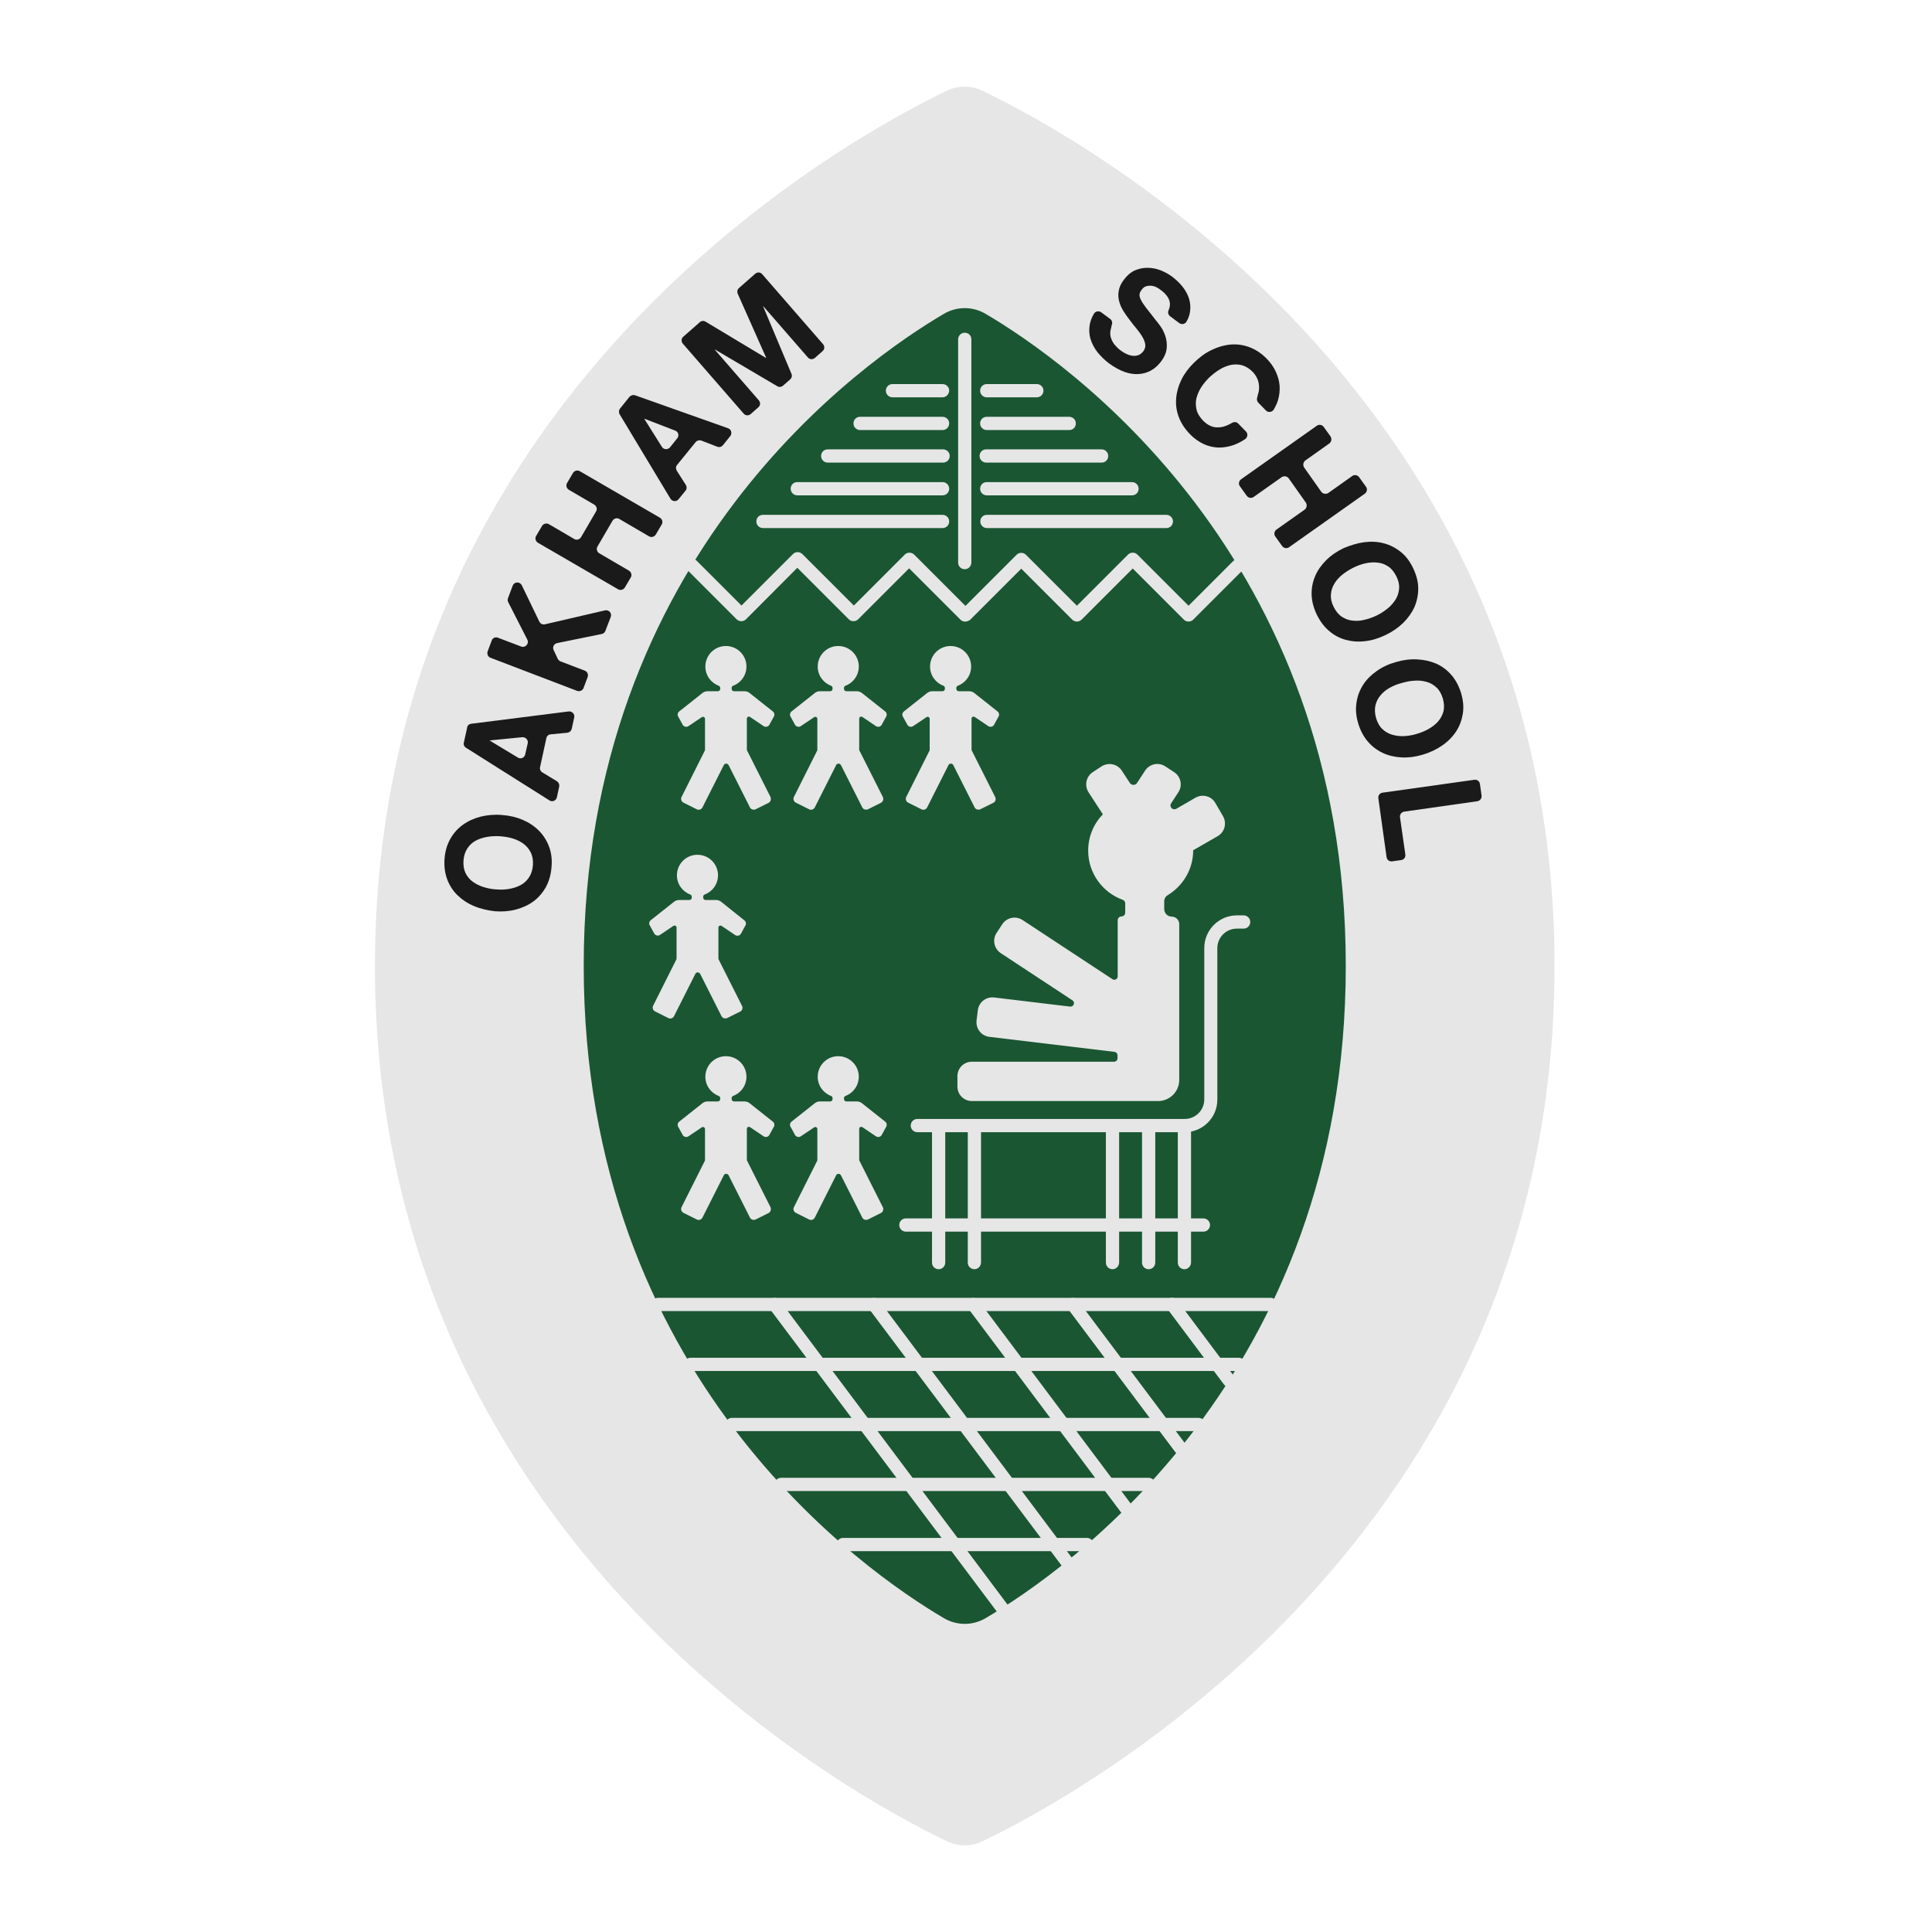 <?xml version="1.0" encoding="utf-8"?>
<!-- Generator: Adobe Illustrator 26.0.1, SVG Export Plug-In . SVG Version: 6.00 Build 0)  -->
<svg version="1.1" id="Layer_1" xmlns="http://www.w3.org/2000/svg" xmlns:xlink="http://www.w3.org/1999/xlink" x="0px" y="0px"
	 viewBox="0 0 1080 1080" style="enable-background:new 0 0 1080 1080;" xml:space="preserve">
<style type="text/css">
	.st0{fill:#E6E6E6;}
	.st1{fill:#1A5632;}
	.st2{fill:#1A1A1A;}
</style>
<path class="st0" d="M869,540C869,220.7,604,77,549.1,50.7c-6.2-3-13.5-3-19.8,0C474.5,77,209.6,220.7,209.6,540
	s264.9,463,319.8,489.3c6.2,3,13.5,3,19.8,0C604,1003,869,859.3,869,540z"/>
<path class="st1" d="M752.3,540c0-229.7-157-338.5-201.4-364.6c-7.2-4.2-16-4.2-23.2,0C483.2,201.5,326.3,310.3,326.3,540
	s157,338.5,201.4,364.6c7.2,4.2,16,4.2,23.2,0C595.3,878.5,752.3,769.7,752.3,540z"/>
<g>
	<path class="st2" d="M265,506.5c-3.6-1.5-6.6-3.5-9.2-6c-2.6-2.5-4.5-5.5-5.8-8.9c-1.3-3.5-1.8-7.3-1.5-11.5
		c0.3-4.2,1.4-7.9,3.2-11.1c1.8-3.2,4.1-5.8,7-7.9c2.9-2.1,6.2-3.6,10-4.6c3.8-0.9,7.8-1.3,12-0.9c4.2,0.3,8,1.2,11.5,2.7
		c3.5,1.5,6.5,3.5,9,6c2.5,2.5,4.4,5.5,5.7,8.9c1.3,3.4,1.8,7.3,1.4,11.5c-0.3,4.2-1.4,7.9-3.1,11.1c-1.8,3.2-4.1,5.9-6.9,8
		c-2.8,2.1-6.1,3.6-9.8,4.6c-3.7,1-7.6,1.3-11.8,1C272.5,508.9,268.5,508,265,506.5z M284.7,496.9c2.3-0.4,4.4-1.1,6.3-2.1
		c1.9-1,3.5-2.5,4.7-4.3c1.2-1.8,2-4.1,2.2-6.8c0.2-2.7-0.2-5-1.1-7c-1-2-2.3-3.6-4-4.9c-1.7-1.3-3.7-2.3-5.9-3
		c-2.2-0.7-4.5-1.1-7-1.3c-2.5-0.2-5-0.1-7.4,0.3c-2.4,0.4-4.6,1.1-6.5,2.1c-1.9,1-3.5,2.5-4.7,4.3c-1.2,1.8-2,4.1-2.2,6.8
		c-0.2,2.7,0.2,5,1.1,7c1,2,2.3,3.6,4.1,4.9c1.8,1.3,3.8,2.3,6.1,3c2.3,0.7,4.7,1.2,7.2,1.3C280,497.4,282.4,497.3,284.7,496.9z"/>
	<path class="st2" d="M263.3,404.6l54.6-6.9c1.9-0.2,3.5,1.5,3.1,3.3l-1.4,6.4c-0.3,1.2-1.2,2-2.4,2.2l-9.4,0.9
		c-1.2,0.1-2.2,1-2.4,2.2l-3.5,16.1c-0.3,1.2,0.3,2.4,1.3,3l8.1,4.9c1,0.6,1.5,1.8,1.3,3l-1.3,6c-0.4,1.9-2.6,2.8-4.2,1.7
		l-46.6-29.4c-1-0.6-1.5-1.8-1.2-2.9l1.8-8.2C261.2,405.6,262.1,404.8,263.3,404.6z M295,415.5c0.4-1.8-1.1-3.5-3-3.4l-18.2,1.8
		l0,0.1l15.7,9.5c1.6,1,3.7,0.1,4.1-1.8L295,415.5z"/>
	<path class="st2" d="M278.4,356.5l12.9,4.9c2.4,0.9,4.6-1.6,3.5-3.8l-10.7-21c-0.4-0.7-0.4-1.5-0.1-2.3l2.6-6.9
		c0.9-2.3,4-2.4,5.1-0.2l9.8,20.3c0.6,1.2,1.9,1.8,3.1,1.5l33.6-7.8c2.2-0.5,4,1.6,3.2,3.7l-3,7.8c-0.3,0.9-1.1,1.5-2,1.7l-25,5.1
		c-1.8,0.4-2.7,2.3-1.9,3.9l2.3,4.9c0.3,0.6,0.8,1.1,1.5,1.4l13.6,5.2c1.4,0.5,2.1,2.1,1.6,3.6l-2.3,6.1c-0.5,1.4-2.1,2.1-3.6,1.6
		l-48.4-18.5c-1.4-0.5-2.1-2.1-1.6-3.6l2.3-6.1C275.3,356.7,276.9,355.9,278.4,356.5z"/>
	<path class="st2" d="M306.8,293l14.2,8.3c1.3,0.8,3,0.3,3.8-1l8.4-14.4c0.8-1.3,0.3-3-1-3.8l-14.2-8.3c-1.3-0.8-1.8-2.5-1-3.8
		l3.3-5.6c0.8-1.3,2.5-1.8,3.8-1l44.8,26c1.3,0.8,1.8,2.5,1,3.8l-3.3,5.6c-0.8,1.3-2.5,1.8-3.8,1l-16.6-9.7c-1.3-0.8-3-0.3-3.8,1
		l-8.4,14.4c-0.8,1.3-0.3,3,1,3.8l16.6,9.7c1.3,0.8,1.8,2.5,1,3.8l-3.3,5.6c-0.8,1.3-2.5,1.8-3.8,1l-44.8-26c-1.3-0.8-1.8-2.5-1-3.8
		l3.3-5.6C303.8,292.7,305.5,292.3,306.8,293z"/>
	<path class="st2" d="M355.1,221l51.9,18.4c1.8,0.6,2.4,2.9,1.2,4.4l-4.1,5.1c-0.8,0.9-2,1.3-3.2,0.8l-8.8-3.4
		c-1.1-0.4-2.4-0.1-3.2,0.8l-10.4,12.8c-0.8,0.9-0.8,2.2-0.2,3.2l5.1,8c0.6,1,0.6,2.3-0.2,3.2l-3.9,4.8c-1.2,1.5-3.5,1.3-4.5-0.3
		l-28.4-47.2c-0.6-1-0.5-2.3,0.2-3.2l5.3-6.6C352.8,220.9,354,220.6,355.1,221z M378.6,245c1.2-1.5,0.6-3.7-1.2-4.3l-17.1-6.6
		l-0.1,0.1l9.8,15.6c1,1.6,3.3,1.7,4.5,0.3L378.6,245z"/>
	<path class="st2" d="M391.2,180.1c0.9-0.8,2.2-0.9,3.2-0.3l33.8,20.3l0.1-0.1l-15.9-35.8c-0.5-1.1-0.2-2.4,0.7-3.2l9.1-8
		c1.2-1,2.9-0.9,3.9,0.3l34,39.1c1,1.2,0.9,2.9-0.3,3.9l-4.3,3.8c-1.2,1-2.9,0.9-3.9-0.3l-24.9-28.6l-0.1,0.1l15.8,37.6
		c0.5,1.1,0.2,2.4-0.7,3.2l-4,3.5c-0.9,0.8-2.2,0.9-3.2,0.3l-34.8-20.5l-0.1,0.1l24.6,28.3c1,1.2,0.9,2.9-0.3,3.9l-4.3,3.8
		c-1.2,1-2.9,0.9-3.9-0.3l-34-39.1c-1-1.2-0.9-2.9,0.3-3.9L391.2,180.1z"/>
</g>
<g>
	<path class="st2" d="M620.8,184.6c-0.3,1.5-0.2,2.9,0.2,4.2c0.4,1.3,1.1,2.6,2,3.8c1,1.2,2.1,2.3,3.3,3.2c0.9,0.6,1.8,1.3,2.9,1.8
		c1.1,0.6,2.2,1,3.4,1.2c1.2,0.2,2.3,0.2,3.5-0.2c1.1-0.3,2.1-1.1,3-2.2c0.9-1.2,1.3-2.5,1.1-3.9c-0.2-1.3-0.7-2.7-1.6-4.2
		c-0.8-1.4-1.9-2.9-3.2-4.5c-1.3-1.5-2.5-3.1-3.8-4.8c-1.3-1.6-2.5-3.4-3.6-5.1c-1.1-1.8-1.9-3.6-2.4-5.5c-0.5-1.9-0.6-3.9-0.2-5.9
		c0.3-2,1.3-4.1,2.9-6.2c1.8-2.4,3.8-4.1,6-5.1c2.3-1,4.6-1.5,7-1.5c2.4,0,4.8,0.4,7.2,1.3c2.4,0.9,4.6,2.1,6.5,3.5
		c2.3,1.7,4.3,3.6,6,5.7c1.7,2.1,2.9,4.4,3.7,6.8c0.7,2.4,0.9,4.9,0.5,7.5c-0.3,1.7-0.9,3.5-1.9,5.2c-0.8,1.5-2.7,1.9-4.1,0.9
		l-5.1-3.8c-1-0.8-1.4-2.1-0.9-3.3c0.3-0.7,0.6-1.5,0.7-2.2c0.2-1.3,0.1-2.4-0.3-3.5c-0.4-1.1-1-2.1-1.9-3.1c-0.8-1-1.9-1.9-3.1-2.8
		c-0.8-0.6-1.6-1.1-2.5-1.5c-0.9-0.4-1.8-0.6-2.8-0.7c-1,0-1.9,0.1-2.8,0.4c-0.9,0.3-1.7,1-2.4,2c-0.7,0.9-1.1,1.8-1.1,2.6
		c-0.1,0.8,0.2,1.8,0.8,3c0.6,1.2,1.6,2.7,2.9,4.4c1.4,1.7,3.1,4,5.3,6.8c0.7,0.8,1.6,1.9,2.7,3.5c1.1,1.5,2,3.3,2.7,5.4
		c0.7,2.1,1,4.3,0.8,6.7c-0.2,2.4-1.2,4.9-3.1,7.5c-1.6,2.1-3.4,3.8-5.5,5c-2.1,1.2-4.4,1.9-7,2.1c-2.5,0.2-5.2-0.2-8-1.2
		c-2.8-1-5.7-2.6-8.7-4.8c-2.4-1.8-4.5-3.9-6.4-6.2c-1.8-2.3-3.1-4.8-3.9-7.4c-0.8-2.6-0.9-5.4-0.4-8.2c0.4-2,1.1-3.9,2.3-5.9
		c0.8-1.4,2.7-1.8,4.1-0.8l5,3.7c1.1,0.8,1.4,2.3,0.8,3.5C621.3,182.9,621,183.7,620.8,184.6z"/>
	<path class="st2" d="M703.4,219.8c0.4-1.4,0.5-2.7,0.4-4.1c-0.1-1.4-0.4-2.8-1-4.1c-0.6-1.3-1.4-2.5-2.4-3.6
		c-1.9-1.9-3.9-3.2-6-3.8c-2.1-0.6-4.2-0.6-6.4-0.2c-2.1,0.5-4.2,1.3-6.3,2.6c-2.1,1.3-4,2.8-5.8,4.5c-1.7,1.7-3.2,3.5-4.5,5.5
		c-1.2,2-2.1,4-2.6,6.1c-0.5,2.1-0.4,4.2,0.1,6.4c0.5,2.1,1.8,4.1,3.7,6.1c2.6,2.6,5.4,3.9,8.6,3.7c2.5-0.1,5-1,7.5-2.5
		c1.1-0.7,2.6-0.6,3.5,0.4l4.3,4.4c1.2,1.2,1,3.3-0.5,4.3c-1.9,1.3-3.9,2.3-5.9,3.1c-3,1.1-5.9,1.6-8.8,1.6c-2.9-0.1-5.7-0.7-8.5-2
		c-2.7-1.3-5.3-3.1-7.6-5.5c-2.9-3-5-6.2-6.3-9.7c-1.3-3.5-1.7-6.9-1.4-10.5c0.3-3.5,1.3-7,3-10.4c1.7-3.4,4.1-6.6,7.1-9.5
		c3.1-3,6.3-5.4,9.8-7c3.5-1.7,7-2.7,10.6-3c3.6-0.3,7.1,0.2,10.5,1.5c3.5,1.3,6.6,3.4,9.6,6.4c2.1,2.2,3.8,4.5,5,7.1
		c1.2,2.6,2,5.2,2.2,7.9c0.2,2.7-0.1,5.5-0.9,8.3c-0.6,1.8-1.4,3.5-2.4,5.2c-1,1.5-3.1,1.7-4.3,0.5l-4.3-4.4c-0.8-0.8-1-2.1-0.5-3.2
		C702.9,221.3,703.2,220.6,703.4,219.8z"/>
	<path class="st2" d="M743.1,247.9l-13.4,9.5c-1.2,0.9-1.5,2.6-0.7,3.9l9.6,13.6c0.9,1.2,2.6,1.5,3.9,0.7l13.4-9.5
		c1.2-0.9,3-0.6,3.9,0.7l3.8,5.3c0.9,1.2,0.6,3-0.7,3.9l-42.3,29.9c-1.2,0.9-3,0.6-3.9-0.7l-3.8-5.3c-0.9-1.2-0.6-3,0.7-3.9
		l15.7-11.1c1.2-0.9,1.5-2.6,0.7-3.9l-9.6-13.6c-0.9-1.2-2.6-1.5-3.9-0.7l-15.7,11.1c-1.2,0.9-3,0.6-3.9-0.7l-3.8-5.3
		c-0.9-1.2-0.6-3,0.7-3.9l42.3-29.9c1.2-0.9,3-0.6,3.9,0.7l3.8,5.3C744.6,245.3,744.3,247,743.1,247.9z"/>
	<path class="st2" d="M762.6,303.1c3.8-0.5,7.5-0.3,10.9,0.6c3.5,0.9,6.6,2.5,9.5,4.8c2.9,2.3,5.2,5.4,7,9.2
		c1.8,3.8,2.8,7.6,2.8,11.2c0,3.7-0.7,7.1-2.1,10.4c-1.5,3.3-3.6,6.2-6.3,8.9c-2.8,2.7-6.1,5-9.9,6.8c-3.8,1.8-7.5,3-11.3,3.4
		c-3.8,0.5-7.4,0.2-10.8-0.7c-3.4-0.9-6.5-2.5-9.3-4.9c-2.8-2.3-5.1-5.4-7-9.2c-1.8-3.8-2.8-7.5-2.9-11.2c-0.1-3.7,0.6-7.1,2-10.4
		s3.5-6.2,6.2-8.9c2.7-2.7,6-4.9,9.7-6.7C755,304.8,758.8,303.6,762.6,303.1z M750.3,321.3c-1.8,1.5-3.3,3.1-4.4,5
		c-1.1,1.8-1.8,3.9-1.9,6c-0.2,2.2,0.3,4.5,1.5,6.9c1.2,2.4,2.7,4.3,4.5,5.5c1.8,1.2,3.8,2,5.9,2.2c2.2,0.3,4.4,0.2,6.7-0.4
		c2.3-0.5,4.5-1.3,6.7-2.3c2.3-1.1,4.3-2.4,6.2-3.9c1.9-1.5,3.4-3.2,4.6-5.1c1.2-1.9,1.8-3.9,2-6.1c0.2-2.2-0.3-4.5-1.5-6.9
		c-1.2-2.4-2.7-4.3-4.5-5.5c-1.8-1.2-3.8-2-6-2.2c-2.2-0.3-4.4-0.1-6.8,0.4c-2.4,0.5-4.7,1.4-6.9,2.5
		C754.2,318.5,752.2,319.8,750.3,321.3z"/>
	<path class="st2" d="M792.2,368.6c3.9,0.2,7.4,1,10.7,2.4c3.3,1.5,6.1,3.6,8.5,6.4c2.4,2.8,4.2,6.2,5.4,10.2
		c1.2,4.1,1.5,7.9,0.9,11.5c-0.6,3.6-1.8,6.9-3.8,9.9c-2,3-4.6,5.6-7.8,7.8c-3.2,2.2-6.8,3.9-10.9,5.1c-4,1.2-7.9,1.7-11.7,1.5
		c-3.8-0.2-7.3-1-10.5-2.5c-3.2-1.5-6-3.6-8.4-6.4c-2.4-2.8-4.2-6.2-5.4-10.3c-1.2-4-1.5-7.9-0.9-11.5c0.5-3.6,1.8-6.9,3.7-9.9
		c1.9-3,4.5-5.5,7.6-7.7c3.1-2.2,6.7-3.9,10.7-5C784.3,368.9,788.3,368.4,792.2,368.6z M777,384.4c-2,1.1-3.8,2.5-5.2,4.2
		c-1.4,1.6-2.4,3.5-2.9,5.6c-0.5,2.1-0.4,4.5,0.3,7.1c0.8,2.6,1.9,4.7,3.5,6.2c1.6,1.5,3.4,2.6,5.5,3.2c2.1,0.6,4.3,0.9,6.6,0.8
		c2.3-0.1,4.7-0.5,7-1.2c2.4-0.7,4.7-1.6,6.8-2.8c2.1-1.2,3.9-2.6,5.3-4.2c1.4-1.6,2.4-3.5,3-5.6c0.5-2.1,0.4-4.5-0.3-7.1
		c-0.8-2.6-1.9-4.7-3.5-6.2c-1.6-1.5-3.4-2.6-5.5-3.2c-2.1-0.6-4.4-0.9-6.8-0.7c-2.4,0.1-4.8,0.6-7.2,1.3
		C781.2,382.4,779,383.3,777,384.4z"/>
	<path class="st2" d="M825.8,447.9l-40.8,5.8c-1.5,0.2-2.6,1.6-2.4,3.1l3,20.9c0.2,1.5-0.8,2.9-2.4,3.1l-5,0.7
		c-1.5,0.2-2.9-0.8-3.1-2.4l-4.6-32.9c-0.2-1.5,0.8-2.9,2.4-3.1l51.3-7.2c1.5-0.2,2.9,0.8,3.1,2.4l0.9,6.4
		C828.4,446.3,827.3,447.7,825.8,447.9z"/>
</g>
<g>
	<path class="st0" d="M539.3,318.2c-2,0-3.7-1.6-3.7-3.7V189.7c0-2,1.6-3.7,3.7-3.7s3.7,1.6,3.7,3.7v124.9
		C542.9,316.6,541.3,318.2,539.3,318.2z"/>
	<g>
		<path class="st0" d="M527.2,258.6h-64.5c-2,0-3.7-1.6-3.7-3.7s1.6-3.7,3.7-3.7h64.5c2,0,3.7,1.6,3.7,3.7S529.2,258.6,527.2,258.6z
			"/>
		<path class="st0" d="M526.9,240.4h-46.1c-2,0-3.7-1.6-3.7-3.7s1.6-3.7,3.7-3.7h46.1c2,0,3.7,1.6,3.7,3.7S528.9,240.4,526.9,240.4z
			"/>
		<path class="st0" d="M526.9,222.1h-28c-2,0-3.7-1.6-3.7-3.7c0-2,1.6-3.7,3.7-3.7h28c2,0,3.7,1.6,3.7,3.7
			C530.5,220.4,528.9,222.1,526.9,222.1z"/>
		<path class="st0" d="M526.9,276.9h-81.2c-2,0-3.7-1.6-3.7-3.7s1.6-3.7,3.7-3.7h81.2c2,0,3.7,1.6,3.7,3.7S528.9,276.9,526.9,276.9z
			"/>
		<path class="st0" d="M526.9,295.2H426.5c-2,0-3.7-1.6-3.7-3.7s1.6-3.7,3.7-3.7h100.4c2,0,3.7,1.6,3.7,3.7S528.9,295.2,526.9,295.2
			z"/>
	</g>
	<g>
		<path class="st0" d="M615.8,258.6h-64.5c-2,0-3.7-1.6-3.7-3.7s1.6-3.7,3.7-3.7h64.5c2,0,3.7,1.6,3.7,3.7S617.9,258.6,615.8,258.6z
			"/>
		<path class="st0" d="M597.7,240.4h-46.1c-2,0-3.7-1.6-3.7-3.7s1.6-3.7,3.7-3.7h46.1c2,0,3.7,1.6,3.7,3.7S599.8,240.4,597.7,240.4z
			"/>
		<path class="st0" d="M579.6,222.1h-28c-2,0-3.7-1.6-3.7-3.7c0-2,1.6-3.7,3.7-3.7h28c2,0,3.7,1.6,3.7,3.7
			C583.3,220.4,581.7,222.1,579.6,222.1z"/>
		<path class="st0" d="M632.8,276.9h-81.2c-2,0-3.7-1.6-3.7-3.7s1.6-3.7,3.7-3.7h81.2c2,0,3.7,1.6,3.7,3.7S634.9,276.9,632.8,276.9z
			"/>
		<path class="st0" d="M652,295.2H551.7c-2,0-3.7-1.6-3.7-3.7s1.6-3.7,3.7-3.7H652c2,0,3.7,1.6,3.7,3.7S654,295.2,652,295.2z"/>
	</g>
	<path class="st0" d="M539.5,347.5c-0.9,0-1.9-0.4-2.6-1.1l-28.7-28.7l-28.5,28.5c-1.4,1.4-3.8,1.4-5.2,0l-28.8-28.8L417,346.2
		c-1.4,1.4-3.7,1.4-5.2,0l-27.6-27.6c-1.4-1.4-1.4-3.7,0-5.2c1.4-1.4,3.7-1.4,5.2,0l25.1,25.1l28.8-28.8c1.4-1.4,3.7-1.4,5.2,0
		l28.8,28.8l28.5-28.5c1.4-1.4,3.7-1.4,5.2,0l28.7,28.7l28.6-28.6c1.4-1.4,3.8-1.4,5.2,0l28.5,28.5l28.6-28.6c1.4-1.4,3.8-1.4,5.2,0
		l28.6,28.6l24.8-24.8c1.4-1.4,3.7-1.4,5.2,0c1.4,1.4,1.4,3.7,0,5.2l-27.4,27.4c-1.4,1.4-3.8,1.4-5.2,0l-28.6-28.6l-28.6,28.6
		c-1.4,1.4-3.7,1.4-5.2,0l-28.5-28.5l-28.6,28.6C541.4,347.1,540.4,347.5,539.5,347.5z"/>
	<path class="st0" d="M710.4,732.9H367.8c-2,0-3.7-1.6-3.7-3.7c0-2,1.6-3.7,3.7-3.7h342.5c2,0,3.7,1.6,3.7,3.7
		C714,731.2,712.4,732.9,710.4,732.9z"/>
	<path class="st0" d="M692.5,766.4H386c-2,0-3.7-1.6-3.7-3.7c0-2,1.6-3.7,3.7-3.7h306.5c2,0,3.7,1.6,3.7,3.7
		C696.2,764.8,694.5,766.4,692.5,766.4z"/>
	<path class="st0" d="M670,800H409.2c-2,0-3.7-1.6-3.7-3.7s1.6-3.7,3.7-3.7H670c2,0,3.7,1.6,3.7,3.7S672,800,670,800z"/>
	<path class="st0" d="M642.1,833.5H436.7c-2,0-3.7-1.6-3.7-3.7s1.6-3.7,3.7-3.7h205.4c2,0,3.7,1.6,3.7,3.7S644.1,833.5,642.1,833.5z
		"/>
	<path class="st0" d="M607.5,867.1H471.3c-2,0-3.7-1.6-3.7-3.7c0-2,1.6-3.7,3.7-3.7h136.3c2,0,3.7,1.6,3.7,3.7
		C611.2,865.4,609.5,867.1,607.5,867.1z"/>
	<path class="st0" d="M659.8,813.1c-1.1,0-2.2-0.5-2.9-1.5l-60.1-80.2c-1.2-1.6-0.9-3.9,0.7-5.1c1.6-1.2,3.9-0.9,5.1,0.7l60.1,80.2
		c1.2,1.6,0.9,3.9-0.7,5.1C661.3,812.9,660.5,813.1,659.8,813.1z"/>
	<path class="st0" d="M687,775.3c-1.1,0-2.2-0.5-2.9-1.5l-31.8-42.5c-1.2-1.6-0.9-3.9,0.7-5.1c1.6-1.2,3.9-0.9,5.1,0.7l31.8,42.5
		c1.2,1.6,0.9,3.9-0.7,5.1C688.5,775.1,687.8,775.3,687,775.3z"/>
	<path class="st0" d="M629.4,846.7c-1.1,0-2.2-0.5-2.9-1.5l-85.3-113.8c-1.2-1.6-0.9-3.9,0.7-5.1c1.6-1.2,3.9-0.9,5.1,0.7
		l85.3,113.8c1.2,1.6,0.9,3.9-0.7,5.1C630.9,846.5,630.2,846.7,629.4,846.7z"/>
	<path class="st0" d="M596.2,876.5c-1.1,0-2.2-0.5-2.9-1.5L485.6,731.4c-1.2-1.6-0.9-3.9,0.7-5.1c1.6-1.2,3.9-0.9,5.1,0.7
		l107.7,143.7c1.2,1.6,0.9,3.9-0.7,5.1C597.8,876.3,597,876.5,596.2,876.5z"/>
	<path class="st0" d="M560.2,902.5c-1.1,0-2.2-0.5-2.9-1.5L430.1,731.4c-1.2-1.6-0.9-3.9,0.7-5.1c1.6-1.2,3.9-0.9,5.1,0.7
		l127.1,169.7c1.2,1.6,0.9,3.9-0.7,5.1C561.7,902.3,560.9,902.5,560.2,902.5z"/>
	<path class="st0" d="M662.3,632.9H512.8c-2,0-3.7-1.6-3.7-3.7c0-2,1.6-3.7,3.7-3.7h149.5c6,0,10.9-4.9,10.9-10.9v-84.7
		c0-10,8.2-18.2,18.2-18.2h3.8c2,0,3.7,1.6,3.7,3.7c0,2-1.6,3.7-3.7,3.7h-3.8c-6,0-10.9,4.9-10.9,10.9v84.7
		C680.5,624.7,672.4,632.9,662.3,632.9z"/>
	<path class="st0" d="M524.7,709.5c-2,0-3.7-1.6-3.7-3.7v-76.6c0-2,1.6-3.7,3.7-3.7c2,0,3.7,1.6,3.7,3.7v76.6
		C528.4,707.9,526.7,709.5,524.7,709.5z"/>
	<path class="st0" d="M544.7,709.5c-2,0-3.7-1.6-3.7-3.7v-76.6c0-2,1.6-3.7,3.7-3.7s3.7,1.6,3.7,3.7v76.6
		C548.3,707.9,546.7,709.5,544.7,709.5z"/>
	<path class="st0" d="M642.1,709.5c-2,0-3.7-1.6-3.7-3.7v-76.6c0-2,1.6-3.7,3.7-3.7s3.7,1.6,3.7,3.7v76.6
		C645.8,707.9,644.1,709.5,642.1,709.5z"/>
	<path class="st0" d="M621.9,709.5c-2,0-3.7-1.6-3.7-3.7v-76.6c0-2,1.6-3.7,3.7-3.7s3.7,1.6,3.7,3.7v76.6
		C625.5,707.9,623.9,709.5,621.9,709.5z"/>
	<path class="st0" d="M672.7,688.5H506.4c-2,0-3.7-1.6-3.7-3.7s1.6-3.7,3.7-3.7h166.3c2,0,3.7,1.6,3.7,3.7S674.7,688.5,672.7,688.5z
		"/>
	<path class="st0" d="M662.1,709.5c-2,0-3.7-1.6-3.7-3.7v-76.6c0-2,1.6-3.7,3.7-3.7c2,0,3.7,1.6,3.7,3.7v76.6
		C665.7,707.9,664.1,709.5,662.1,709.5z"/>
</g>
<g>
	<path class="st0" d="M430.7,445.5l-13.1-26c-0.1-0.2-0.1-0.4-0.1-0.6v-17.2c0-0.9,1-1.4,1.8-0.9l7.4,5c1.1,0.8,2.5,0.6,3.3-0.5
		l2.4-4.4c0.8-1.1,0.6-2.5-0.5-3.3l-13-10.3c-0.8-0.6-1.8-0.9-2.8-0.9l-5.8,0c-0.7,0-1.3-0.6-1.3-1.3v-0.6c0-0.6,0.4-1,0.9-1.2
		c4.7-1.8,7.9-6.6,7.3-12c-0.6-5.3-4.8-9.5-10.1-10.1c-6.9-0.8-12.8,4.6-12.8,11.4c0,4.9,3.1,9.1,7.4,10.7c0.5,0.2,0.9,0.7,0.9,1.2
		v0.6c0,0.7-0.6,1.3-1.3,1.3l-5.7,0c-1,0-2,0.3-2.8,0.9l-13,10.3c-1.1,0.8-1.3,2.3-0.5,3.3l2.4,4.4c0.8,1.1,2.3,1.3,3.3,0.5l7.3-4.9
		c0.7-0.5,1.8,0,1.8,0.9V419c0,0.2,0,0.4-0.1,0.6l-13,25.9c-0.6,1.2-0.1,2.6,1.1,3.2l7.4,3.7c1.2,0.6,2.6,0.1,3.2-1.1l11.9-23.6
		c0.5-1.1,2.1-1.1,2.7,0l11.9,23.6c0.6,1.2,2,1.6,3.2,1.1l7.4-3.7C430.8,448.1,431.2,446.7,430.7,445.5z"/>
	<path class="st0" d="M493.5,445.5l-13.1-26c-0.1-0.2-0.1-0.4-0.1-0.6v-17.2c0-0.9,1-1.4,1.8-0.9l7.4,5c1.1,0.8,2.5,0.6,3.3-0.5
		l2.4-4.4c0.8-1.1,0.6-2.5-0.5-3.3l-13-10.3c-0.8-0.6-1.8-0.9-2.8-0.9l-5.8,0c-0.7,0-1.3-0.6-1.3-1.3v-0.6c0-0.6,0.4-1,0.9-1.2
		c4.7-1.8,7.9-6.6,7.3-12c-0.6-5.3-4.8-9.5-10.1-10.1c-6.9-0.8-12.8,4.6-12.8,11.4c0,4.9,3.1,9.1,7.4,10.7c0.5,0.2,0.9,0.7,0.9,1.2
		v0.6c0,0.7-0.6,1.3-1.3,1.3l-5.7,0c-1,0-2,0.3-2.8,0.9l-13,10.3c-1.1,0.8-1.3,2.3-0.5,3.3l2.4,4.4c0.8,1.1,2.3,1.3,3.3,0.5l7.3-4.9
		c0.7-0.5,1.8,0,1.8,0.9V419c0,0.2,0,0.4-0.1,0.6l-13,25.9c-0.6,1.2-0.1,2.6,1.1,3.2l7.4,3.7c1.2,0.6,2.6,0.1,3.2-1.1l11.9-23.6
		c0.5-1.1,2.1-1.1,2.7,0l11.9,23.6c0.6,1.2,2,1.6,3.2,1.1l7.4-3.7C493.6,448.1,494.1,446.7,493.5,445.5z"/>
	<path class="st0" d="M430.7,674.8l-13.1-26c-0.1-0.2-0.1-0.4-0.1-0.6V631c0-0.9,1-1.4,1.8-0.9l7.4,5c1.1,0.8,2.5,0.6,3.3-0.5
		l2.4-4.4c0.8-1.1,0.6-2.5-0.5-3.3l-13-10.3c-0.8-0.6-1.8-0.9-2.8-0.9l-5.8,0c-0.7,0-1.3-0.6-1.3-1.3v-0.6c0-0.6,0.4-1,0.9-1.2
		c4.7-1.8,7.9-6.6,7.3-12c-0.6-5.3-4.8-9.5-10.1-10.1c-6.9-0.8-12.8,4.6-12.8,11.4c0,4.9,3.1,9.1,7.4,10.7c0.5,0.2,0.9,0.7,0.9,1.2
		v0.6c0,0.7-0.6,1.3-1.3,1.3l-5.7,0c-1,0-2,0.3-2.8,0.9l-13,10.3c-1.1,0.8-1.3,2.3-0.5,3.3l2.4,4.4c0.8,1.1,2.3,1.3,3.3,0.5l7.3-4.9
		c0.7-0.5,1.8,0,1.8,0.9v17.2c0,0.2,0,0.4-0.1,0.6l-13,25.9c-0.6,1.2-0.1,2.6,1.1,3.2l7.4,3.7c1.2,0.6,2.6,0.1,3.2-1.1l11.9-23.6
		c0.5-1.1,2.1-1.1,2.7,0l11.9,23.6c0.6,1.2,2,1.6,3.2,1.1l7.4-3.7C430.8,677.4,431.2,676,430.7,674.8z"/>
	<path class="st0" d="M493.5,674.8l-13.1-26c-0.1-0.2-0.1-0.4-0.1-0.6V631c0-0.9,1-1.4,1.8-0.9l7.4,5c1.1,0.8,2.5,0.6,3.3-0.5
		l2.4-4.4c0.8-1.1,0.6-2.5-0.5-3.3l-13-10.3c-0.8-0.6-1.8-0.9-2.8-0.9l-5.8,0c-0.7,0-1.3-0.6-1.3-1.3v-0.6c0-0.6,0.4-1,0.9-1.2
		c4.7-1.8,7.9-6.6,7.3-12c-0.6-5.3-4.8-9.5-10.1-10.1c-6.9-0.8-12.8,4.6-12.8,11.4c0,4.9,3.1,9.1,7.4,10.7c0.5,0.2,0.9,0.7,0.9,1.2
		v0.6c0,0.7-0.6,1.3-1.3,1.3l-5.7,0c-1,0-2,0.3-2.8,0.9l-13,10.3c-1.1,0.8-1.3,2.3-0.5,3.3l2.4,4.4c0.8,1.1,2.3,1.3,3.3,0.5l7.3-4.9
		c0.7-0.5,1.8,0,1.8,0.9v17.2c0,0.2,0,0.4-0.1,0.6l-13,25.9c-0.6,1.2-0.1,2.6,1.1,3.2l7.4,3.7c1.2,0.6,2.6,0.1,3.2-1.1l11.9-23.6
		c0.5-1.1,2.1-1.1,2.7,0l11.9,23.6c0.6,1.2,2,1.6,3.2,1.1l7.4-3.7C493.6,677.4,494.1,676,493.5,674.8z"/>
	<path class="st0" d="M414.8,562.3l-13.1-26c-0.1-0.2-0.1-0.4-0.1-0.6v-17.2c0-0.9,1-1.4,1.8-0.9l7.4,5c1.1,0.8,2.5,0.6,3.3-0.5
		l2.4-4.4c0.8-1.1,0.6-2.5-0.5-3.3L403,504c-0.8-0.6-1.8-0.9-2.8-0.9l-5.8,0c-0.7,0-1.3-0.6-1.3-1.3v-0.6c0-0.6,0.4-1,0.9-1.2
		c4.7-1.8,7.9-6.6,7.3-12c-0.6-5.3-4.8-9.5-10.1-10.1c-6.9-0.8-12.8,4.6-12.8,11.4c0,4.9,3.1,9.1,7.4,10.7c0.5,0.2,0.9,0.7,0.9,1.2
		v0.6c0,0.7-0.6,1.3-1.3,1.3l-5.7,0c-1,0-2,0.3-2.8,0.9l-13,10.3c-1.1,0.8-1.3,2.3-0.5,3.3l2.4,4.4c0.8,1.1,2.3,1.3,3.3,0.5l7.3-4.9
		c0.7-0.5,1.8,0,1.8,0.9v17.2c0,0.2,0,0.4-0.1,0.6l-13,25.9c-0.6,1.2-0.1,2.6,1.1,3.2l7.4,3.7c1.2,0.6,2.6,0.1,3.2-1.1l11.9-23.6
		c0.5-1.1,2.1-1.1,2.7,0l11.9,23.6c0.6,1.2,2,1.6,3.2,1.1l7.4-3.7C414.9,564.9,415.4,563.4,414.8,562.3z"/>
	<path class="st0" d="M556.3,445.5l-13.1-26c-0.1-0.2-0.1-0.4-0.1-0.6v-17.2c0-0.9,1-1.4,1.8-0.9l7.4,5c1.1,0.8,2.5,0.6,3.3-0.5
		l2.4-4.4c0.8-1.1,0.6-2.5-0.5-3.3l-13-10.3c-0.8-0.6-1.8-0.9-2.8-0.9l-5.8,0c-0.7,0-1.3-0.6-1.3-1.3v-0.6c0-0.6,0.4-1,0.9-1.2
		c4.7-1.8,7.9-6.6,7.3-12c-0.6-5.3-4.8-9.5-10.1-10.1c-6.9-0.8-12.8,4.6-12.8,11.4c0,4.9,3.1,9.1,7.4,10.7c0.5,0.2,0.9,0.7,0.9,1.2
		v0.6c0,0.7-0.6,1.3-1.3,1.3l-5.7,0c-1,0-2,0.3-2.8,0.9l-13,10.3c-1.1,0.8-1.3,2.3-0.5,3.3l2.4,4.4c0.8,1.1,2.3,1.3,3.3,0.5l7.3-4.9
		c0.7-0.5,1.8,0,1.8,0.9V419c0,0.2,0,0.4-0.1,0.6l-13,25.9c-0.6,1.2-0.1,2.6,1.1,3.2l7.4,3.7c1.2,0.6,2.6,0.1,3.2-1.1l11.9-23.6
		c0.5-1.1,2.1-1.1,2.7,0l11.9,23.6c0.6,1.2,2,1.6,3.2,1.1l7.4-3.7C556.5,448.1,556.9,446.7,556.3,445.5z"/>
	<path class="st0" d="M667,475.3l13.7-7.9c3.9-2.2,5.2-7.2,3-11.1l-4.3-7.4c-2.2-3.9-7.2-5.2-11.1-3l-10.7,6.2
		c-0.7,0.4-1.7,0.4-2.4-0.1l0,0c-0.9-0.7-1.2-2-0.5-3l4-6.1c2.5-3.8,1.4-8.8-2.4-11.3l-4.9-3.2c-3.8-2.5-8.8-1.4-11.3,2.4l-4.5,6.9
		c-0.9,1.4-3,1.4-4,0l-4.5-6.9c-2.5-3.8-7.5-4.8-11.3-2.4l-4.9,3.2c-3.8,2.5-4.8,7.5-2.4,11.3l8,12.3c-5.1,5.3-8.2,12.4-8.2,20.3
		c0,12.6,8,23.4,19.3,27.5c0.8,0.3,1.4,1.1,1.4,1.9v5.3c0,1.1-0.9,2.1-2.1,2.1l0,0c-1.1,0-2.1,0.9-2.1,2.1v31.4
		c0,1.5-1.7,2.4-2.9,1.6l-50.3-33.1c-3.8-2.5-8.8-1.4-11.3,2.3l-3.2,4.9c-2.5,3.8-1.4,8.8,2.3,11.3l40.1,26.4
		c1.7,1.1,0.7,3.7-1.3,3.5l-42.5-5.1c-4.5-0.5-8.5,2.6-9.1,7.1l-0.7,5.8c-0.5,4.5,2.6,8.5,7.1,9.1l70,8.4c0.9,0.1,1.7,0.9,1.7,1.9
		v1.7c0,1-0.8,1.9-1.9,1.9h-79.5c-4.5,0-8.1,3.6-8.1,8.1v5.8c0,4.5,3.6,8.1,8.1,8.1h104.1c6.5,0,11.8-5.3,11.8-11.8v-87.1
		c0-2.3-1.9-4.2-4.2-4.2l0,0c-2.3,0-4.2-1.9-4.2-4.2v-4.3c0-1.4,0.7-2.8,2-3.5C661.5,495,667,485.8,667,475.3z"/>
</g>
</svg>
